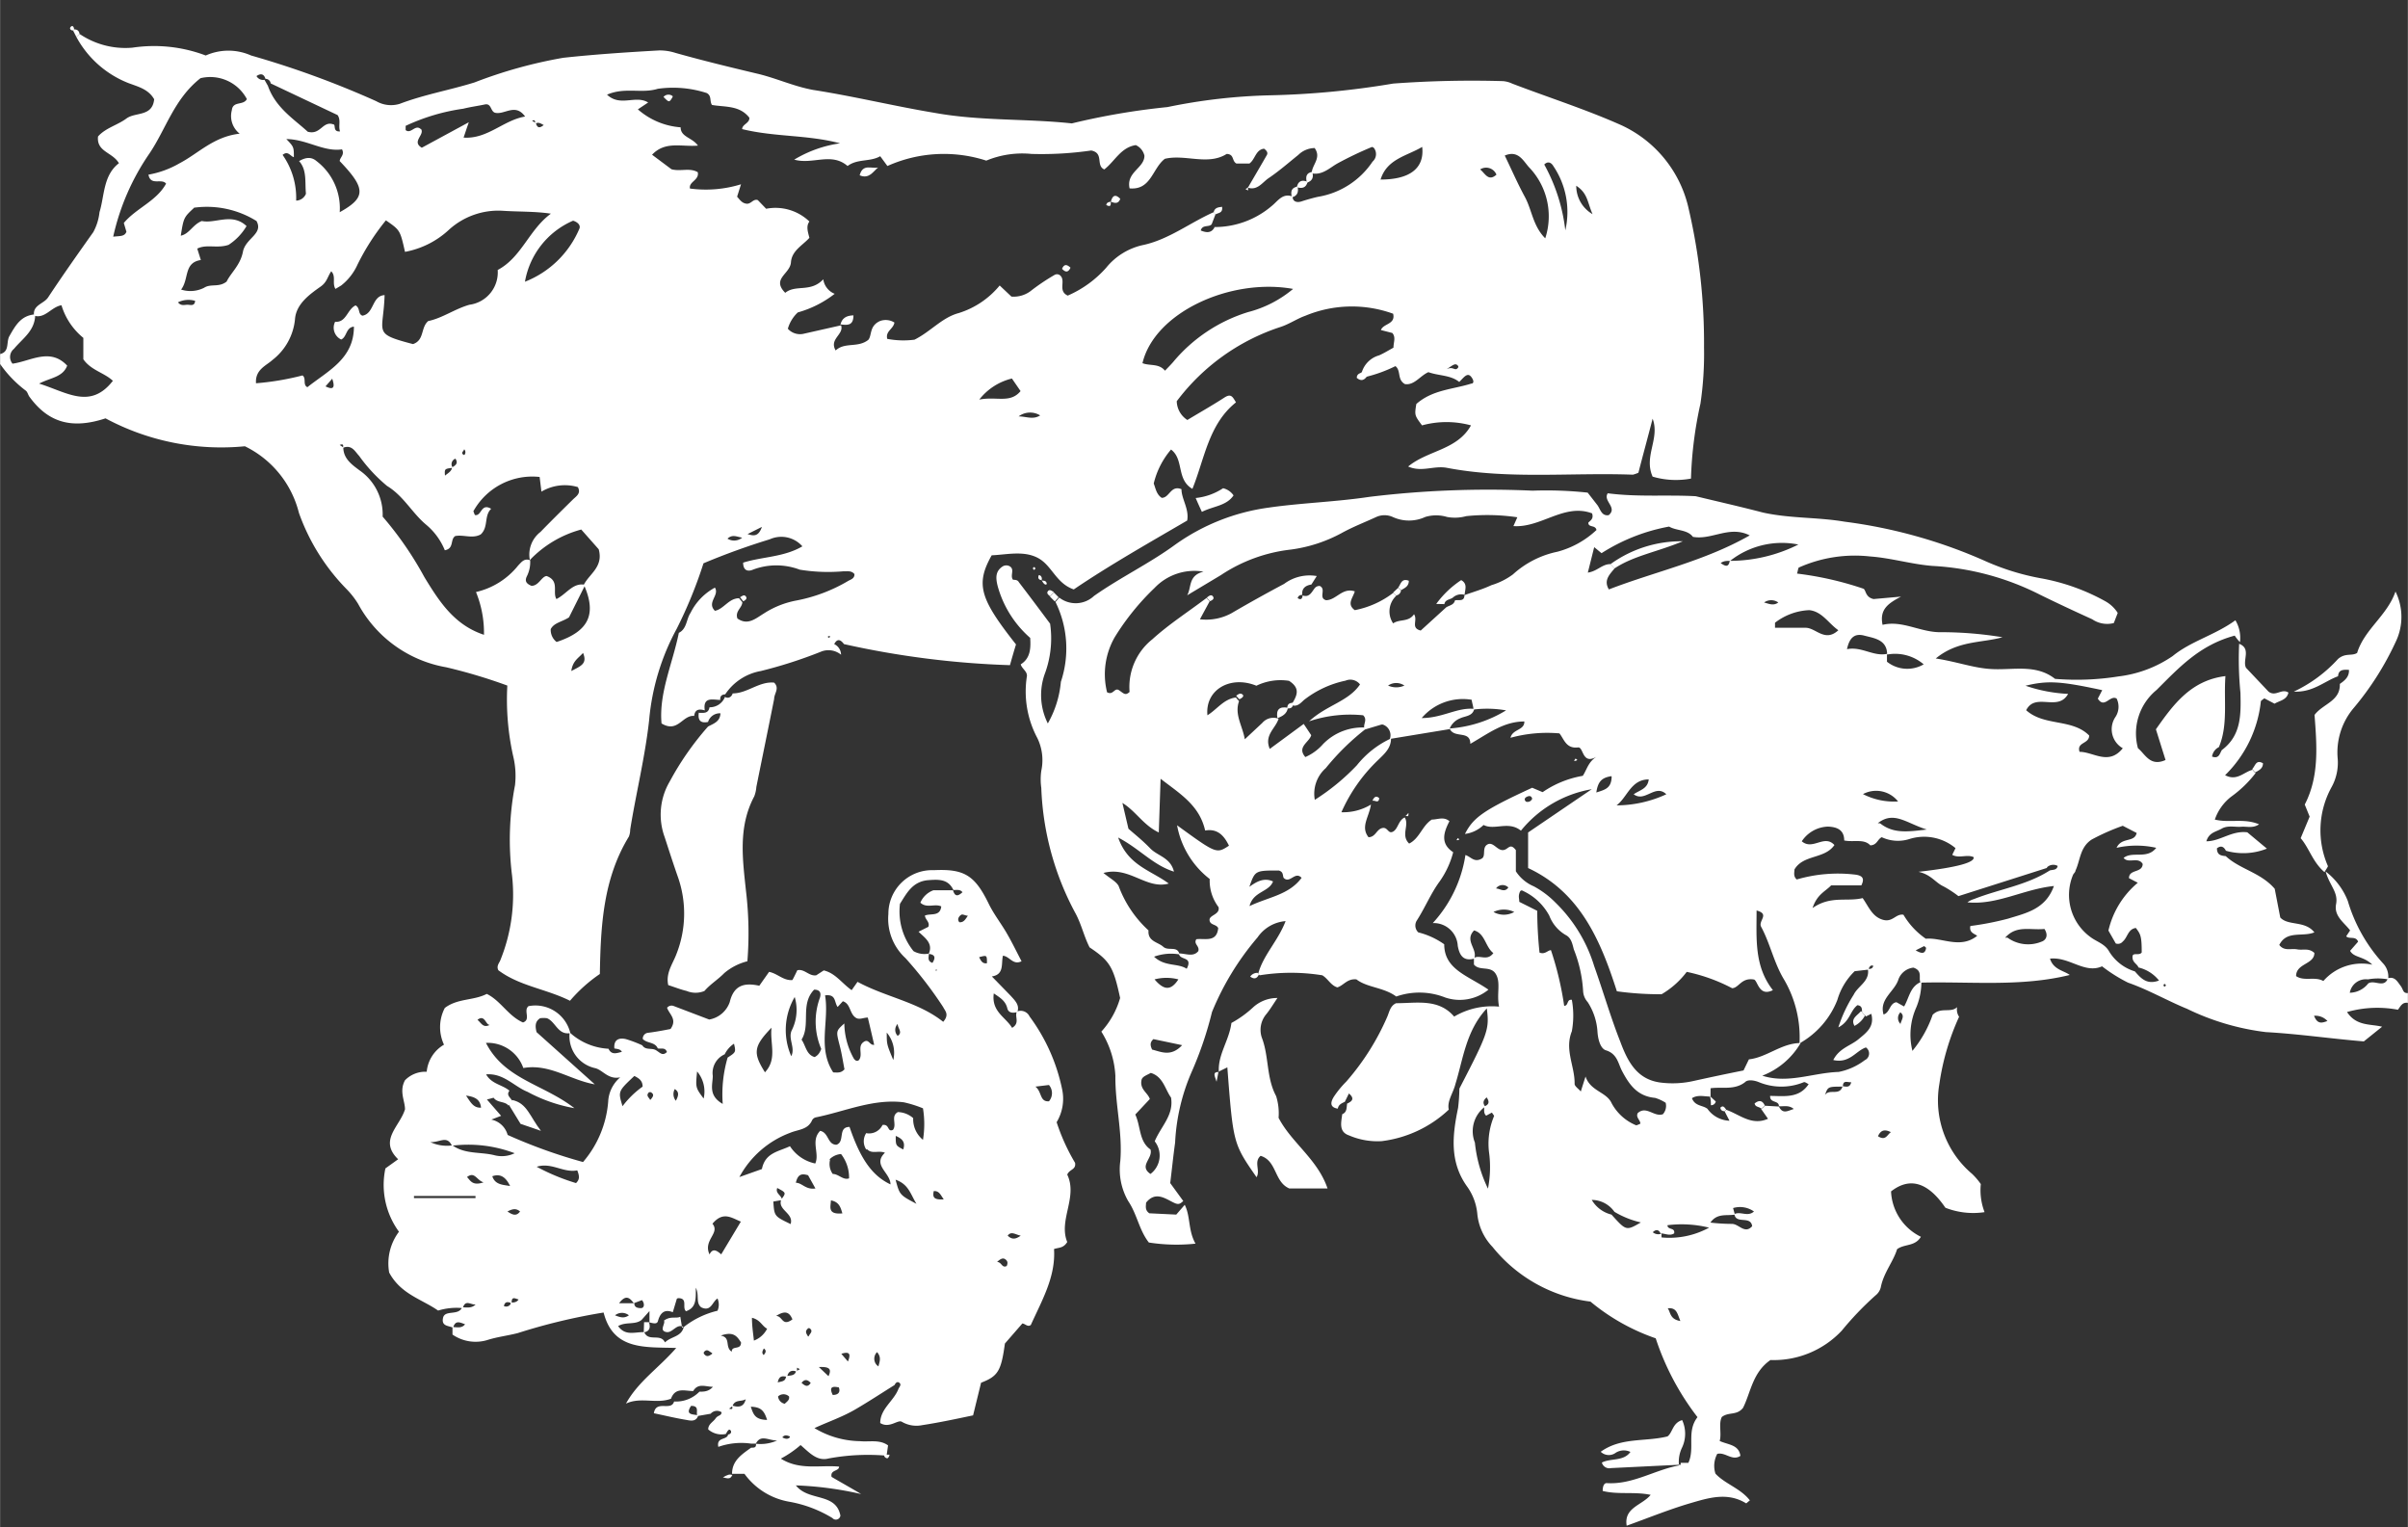 <svg xmlns="http://www.w3.org/2000/svg" width="52.05mm" height="33mm" viewBox="0 0 147.54 93.55"><rect x="0" y="0" width="147.54" height="93.55" fill="#333333" stroke="none"/><title>logo-bauckhof-tiergruppe_white</title><g id="b1b62c86-a70f-4ec2-8096-5acba04d3d83" data-name="Ebene 2"><g id="bf5f9f5f-b7ea-4092-ac51-7c737695cda0" data-name="Ebene 1"><g id="af6291af-1d3b-4b3a-bfaa-40a425041fbe" data-name="logo-bauckhof-tiergruppe_white"><rect id="b5e87d3d-223b-48c8-a7d8-9ca0888ee5e4" data-name="hg" width="147.54" height="93.54" style="fill:none"/><g id="e56bac52-0321-4f6e-af17-f640be8576d7" data-name="b9188bd7-e5a3-4113-ae49-dafdbe37f972"><path d="M41.46,38.52a14.34,14.34,0,0,0-1.69,5.6c-.25,2.26-.8,4.46-1.16,6.7a1.26,1.26,0,0,1-.08.43c-1.57,2.57-1.73,5.42-1.78,8.42a9.22,9.22,0,0,0-1.83,1.64c-1.46-.73-3.1-.9-4.39-1.87-.11-.22,0-.38.1-.56a10.68,10.68,0,0,0,.74-5.24,17.69,17.69,0,0,1,.18-5.53,5.08,5.08,0,0,0-.11-1.78A15.9,15.9,0,0,1,31.08,42a32.75,32.75,0,0,0-3.74-1.12A7.62,7.62,0,0,1,21.94,37a5.2,5.2,0,0,0-.74-.94,12.74,12.74,0,0,1-2.89-4.64A6.22,6.22,0,0,0,15,27.34a15,15,0,0,1-8.54-1.71c-2.07.68-3.51.26-4.66-1.32-.09-.12-.12-.3-.23-.38A7.18,7.18,0,0,1,0,22.3v-.61c.6-.14.36-.74.57-1.1.38-.67.72-1.27,1.58-1.33,0,1-.77,1.47-1.3,2.11a.64.64,0,0,0-.09.91l0,0c1.11-.15,2.3-1,3.35.12-.27.71-1,.73-1.72,1.1,1.72.54,3.14,1.6,4.52-.17-.53-.5-1.34-.64-1.81-1.32V20.7a4.11,4.11,0,0,1-1.34-2c-.64.11-1,.84-1.68.64-.1-.66.6-.72.86-1.12.9-1.36,1.84-2.69,2.77-4A3.3,3.3,0,0,0,6.09,13C6.4,12,6.31,10.74,7.28,10,6.89,9.32,5.9,9.31,6,8.36c.47-.53,1.19-.69,1.74-1.1s1.59-.09,1.7-1.18c-.36-.63-1-.77-1.6-1A6.2,6.2,0,0,1,4.67,2.26l.2-.18a5,5,0,0,0,3.24.84,8.94,8.94,0,0,1,4.49.48,3.41,3.41,0,0,1,2.78,0,56.74,56.74,0,0,1,7.67,2.8,1.81,1.81,0,0,0,1.44.16c1.5-.57,3.07-.84,4.58-1.31a28.63,28.63,0,0,1,5.44-1.51c1.94-.21,3.92-.34,5.87-.45a3.13,3.13,0,0,1,1,.15c1.67.47,3.36.88,5,1.27,1.16.27,2.24.78,3.44,1,2.51.39,5,1,7.48,1.41,2.78.5,5.59.34,8.37.64a43.3,43.3,0,0,1,5.86-1,34.81,34.81,0,0,1,6.24-.72,51.87,51.87,0,0,0,7.59-.72,65.86,65.86,0,0,1,6.73-.15,1.61,1.61,0,0,1,.56.15c2.22.85,4.49,1.57,6.67,2.54a7.39,7.39,0,0,1,4.16,5.18,36.3,36.3,0,0,1,.93,8.45,20.85,20.85,0,0,1-.22,3.44,24.32,24.32,0,0,0-.58,4.59,5.05,5.05,0,0,1-2.35-.12c-.56-1.25.46-2.33,0-3.55-.3,1.17-.6,2.25-.87,3.31a2,2,0,0,1-.34.12c-3.8-.14-7.64.3-11.4-.42-.8-.15-1.54.29-2.37-.08,1.21-1,3-1,3.85-2.52a5.68,5.68,0,0,0-3,0c-.46-.62-.46-.62-.35-1.31,1-.88,2.23-.89,3.37-1.25.12,0,.16-.1.09-.26-.28-.54-.51-.15-.83.16-.53-.43-1.25-.37-1.89-.6-.51.22-.86.82-1.44.73-.49-.28-.22-.82-.58-1.1a8.7,8.7,0,0,1-1.81.66l-.26-.25a1.54,1.54,0,0,1,1.07-1.07c.3-.13.6-.32.88-.47,0-.33.16-.63-.07-.9l-.7-.18c.15-.41.91-.34.75-1a7.43,7.43,0,0,0-5.37.12c-.56.2-1,.53-1.62.72a13,13,0,0,0-6.27,4.52,1.41,1.41,0,0,0,.65,1.15c.76-.46,1.54-.9,2.28-1.38.42-.27.51,0,.7.3-1.68,1.34-1.92,3.45-2.67,5.3-1-.58-.5-1.8-1.31-2.41a5,5,0,0,0-1.06,2.08c.12.32.17.67.49.88.48,0,.55-.8,1.21-.53,0,.6.48,1.21.35,1.92-2.38,1.39-4.75,2.73-6.95,4.22-1.1-.38-1.33-1.47-2.2-1.93s-1.91-.2-2.83-.16c-1,1.78-.72,2.66,1.49,5.46-.13.42-.25.84-.37,1.27a54.43,54.43,0,0,1-10.17-1.29c-.21-.28-.41-.36-.6,0a.73.73,0,0,1,.42.65,1.22,1.22,0,0,0-1.27-.17,28.16,28.16,0,0,1-3.65,1.17,3.31,3.31,0,0,0-2.18,1.43c-.2,0-.33.11-.3.34l0,0c-.43,0-1.08-.23-.95.64l0,0c-.32-.09-.6-.09-.65.34l0,0c-.72-.07-1,1.07-2,.46-.17-1.86.68-3.67,1.06-5.55.5-.25.45-.83.72-1.23A3.54,3.54,0,0,1,43.8,36c.3.47-.52.9,0,1.42.54-.1.85-.77,1.48-.77l.2.24c0,.34-.46.55-.3,1,.63.45,1.12,0,1.61-.3a5.54,5.54,0,0,1,2-.8A9.85,9.85,0,0,0,52,35.57c.19-.09.36-.16.35-.4-.19-.23-.45-.16-.68-.17A10.82,10.82,0,0,1,49,34.9a4.05,4.05,0,0,0-2.87,0c-.27.12-.6.09-.6-.43,1.17-.37,2.49-.33,3.63-1a1.72,1.72,0,0,0-2-.43,42.81,42.81,0,0,0-4.06,1.47A27.5,27.5,0,0,1,41.46,38.52ZM16.2,4.89l.21.37c.47,1.35,1.63,2.06,2.44,2.81.8.22.91-.69,1.57-.45.17,0-.06.47.41.43-.12-.34.07-.68-.15-1l-4.1-1.94a.32.32,0,0,0-.32-.28c-.1-.32-.3-.34-.55-.17A.46.46,0,0,0,16.2,4.89ZM32.79,7.58c0-.11,0-.29-.19-.18l.23.14c.09.34.26.3.48.12C33.14,7.58,33,7.45,32.79,7.58ZM27.74,28.66c-.51.06-.51.06-.48.48.17-.15.4-.25.44-.51.21-.12.39-.25.2-.53a.36.36,0,0,0-.22.45l.06.1Zm8.12,7.16-1,2c-.42.28-.91.32-1.12.72a.93.93,0,0,0,.36.79c2-.66,2.46-1.72,1.67-3.51.34-.67,1.21-1.09.91-2.17l-1.07-1.21a6.8,6.8,0,0,0-3.15,1.87,1.75,1.75,0,0,1,.65-1.72c.66-.68,1.33-1.34,2-2,.21-.2.5-.37.29-.75a2.81,2.81,0,0,0-2.23.28l-.11-.9A4.13,4.13,0,0,0,29,31.32s.06.16.09.23c.42.1.36-.76,1-.38-.45.43-.15,1.12-.64,1.57-.5.28-1.06,0-1.56.1-.33.21-.05.76-.64.87a4,4,0,0,0-1.15-1.57c-.86-.72-1.37-1.75-2.39-2.37A9.74,9.74,0,0,1,22,27.93c-.25-.26-.45-.72-1-.49.06-.2,0-.26-.19-.18l.22.15c0,.7.55,1.07,1,1.41a3.28,3.28,0,0,1,1.41,2.83,21,21,0,0,1,2.56,3.71c.91,1.49,1.83,2.93,3.65,3.53a6.64,6.64,0,0,0-.49-2.62,4.63,4.63,0,0,0,2.58-1.62c.22-.23.38-.46.74-.33a1.94,1.94,0,0,1-.21,1c-.14.3,0,.45.29.57.45,0,.62-.58.93-.6.81.3.34,1,.6,1.41.62-.31,1-1,1.71-.88ZM74.4,13.91a5.38,5.38,0,0,0,3.53-1.3c.37-.3.66-.8,1.27-.57,0,.34.3.38.54.3s.65-.2,1-.28A5,5,0,0,0,84.1,9.9a.61.61,0,0,0,.07-.85L84.07,9a22.13,22.13,0,0,0-2.1,1c-.49.27-.94.75-1.6.62,0-.52.62-.93.18-1.55a1.46,1.46,0,0,0-1,.42c-.61.49-1.19,1-1.83,1.43-.38.26-.67.76-1.26.58h0c.39-.68.79-1.35,1.16-2,.08-.14,0-.27-.17-.39-.52.06-.54.66-.9.91h-.79c-.3-.16-.12-.57-.6-.59-1.15.73-2.55,0-3.79.3-.77.59-.84,1.93-2.16,1.81-.22-1,.91-1.24.91-2a.94.94,0,0,0-.53-.65c-.92.14-1.29,1-1.93,1.49-.54-.24,0-1-.8-1.16a21.17,21.17,0,0,1-3.66.21,5.77,5.77,0,0,0-2.77.41,8.46,8.46,0,0,0-6.06.33l-.44-.6c-.62.36-1.39.14-2,.6-1-.86-2.12-.07-3.27-.39a7.46,7.46,0,0,1,2.81-1c-2-.53-4-.38-6-.87,0-.3.47-.36.44-.7-.6-.77-1.5-.64-2.29-.78-.16-.25,0-.55-.32-.73a6.69,6.69,0,0,0-3-.26c-1,.31-2-.12-3.11.36.82.77,1.75,0,2.52.48l-.63.42a4.47,4.47,0,0,0,2.62,1.1c0,.6.71.62,1.06,1.12-1,.09-2-.3-2.81.56l1.19.89c.55.15,1.12-.11,1.61.18.1.5-.56.57-.48,1a7.31,7.31,0,0,0,3.13-.26l-.24.76c.17.19.3.4.58.43s.41-.32.69-.22l.51.53a3,3,0,0,1,2.65.78c-.21.29-.1.61,0,1-.41.46-1.08.78-1.13,1.5s-1.21,1-.35,1.87c.64-.53,1.56,0,2.33-.83A1.13,1.13,0,0,0,51.14,18a6.52,6.52,0,0,1-2.26,1.14,2.18,2.18,0,0,0-.61,1,1,1,0,0,0,1,.3l2.26-.51,0,0c.2.56-.75.83-.33,1.54.56-.53,1.36-.14,2-.65.23-.27.05-.85.71-1.15a1,1,0,0,1,.89.09c-.06.4-.56.52-.44,1a5.24,5.24,0,0,0,1.67.05c1-.5,1.69-1.36,2.71-1.63a5.28,5.28,0,0,0,2.51-1.69l.72.68a1.74,1.74,0,0,0,1.15-.32,13,13,0,0,1,1.48-1,.3.3,0,0,1,.4.07c.28.34-.18.91.42,1.19a6.72,6.72,0,0,0,2.35-1.7A4,4,0,0,1,70.09,15c1.55-.35,2.83-1.36,4.27-2a.76.76,0,0,1,.11.14l-.23.6c-.18.2-.56,0-.67.38.32.13.63.19.84-.18ZM23.56,18.08c-.07,2.35-.78,2.34,1.74,3,.71-.24.46-1,.93-1.41.87-.18,1.64-.75,2.53-1a2,2,0,0,0,1.73-2.13c1.47-.78,1.92-2.47,3.26-3.45-1-.15-2-.11-3-.18a4.5,4.5,0,0,0-3.23,1.15,5.39,5.39,0,0,1-2.71,1.37c-.3-1.33-.3-1.33-1.17-1.93a14.22,14.22,0,0,0-1.74,2.71,3.41,3.41,0,0,1-1,1.28l-.35.21c-.22-.34.05-.77-.26-1.08-.23.33-.25.65-.64.93-.68.48-1.51,1.07-1.58,2a3.59,3.59,0,0,1-1.39,2.51c-.37.34-1.06.58-1,1.42A16.53,16.53,0,0,0,18.53,23c.25.18,0,.58.3.72,1.25-1,2.85-1.73,2.85-3.71-.5.05-.42.63-.78.79a.8.8,0,0,1-.37-1.09c.68.07.74-.76,1.25-1,.3.16.13.52.42.63C22.93,19.22,22.77,18.12,23.56,18.08ZM6.93,14.5c.42-.05.69,0,.81-.3l-.16-.54c.76-.91,2-1.33,2.59-2.41-.27-.35-.95.16-1.08-.55A5.81,5.81,0,0,0,11,10c1.15-.6,2.08-1.63,3.68-1.81a1.37,1.37,0,0,1-.48-1.44c.06-.58.71-.27.92-.68a2.54,2.54,0,0,0-2.84-1.28c-1.61,1.26-2.11,3.1-3.12,4.6A14.48,14.48,0,0,0,6.93,14.5Zm72.3,3.2c-3.85-.69-8.5,1.45-9.23,4.55.46.18,1,0,1.38.46.22-.23.36-.37.49-.52a9.7,9.7,0,0,1,4.6-3.07A7,7,0,0,0,79.23,17.7Zm-67.31-5c-.67.62-.67.62-.85,1.74.53-.11.73-.68,1.29-.9.83.18,1.85-.53,2.74.31A3.46,3.46,0,0,1,14,15c-.71.24-1.33-.06-1.92.23l.22.7c-1.06.16-.71,1.16-1.21,1.81a1.86,1.86,0,0,0,1.41-.11c.41-.27.9,0,1.38-.38.26-.54.84-1,1-1.83s1.27-1.09.83-1.88A5.76,5.76,0,0,0,11.92,12.72Zm13.87-4.8c.25.36-.6.77.05,1.15l2.88-1.56c-.15.43-.22.65-.32.94,1.47.1,2.44-1.07,3.77-1.29-.6-.84-1.25-.1-1.83-.23-.3-.07-.22-.6-.64-.51s-.88.15-1.32.26a12.39,12.39,0,0,0-3.53,1.05s0,.17,0,.26C25.18,8.24,25.44,7.58,25.79,7.92Zm-8.27.6C18,9,18,9,18,9.63c-.22-.06-.36-.42-.69-.14a4.57,4.57,0,0,1,.83,2.8.66.66,0,0,0,.6-.42c-.07-.73.07-1.46-.42-2,.46-.27.79-.24,1.07,0A3.63,3.63,0,0,1,20.81,13c1.62-.9,1.61-1.45,0-3.13,0-.22.32-.38.14-.72C19.82,9.32,18.78,8.52,17.52,8.52ZM94.68,14.6a4.33,4.33,0,0,0-1-4.36c-.35-.39-.66-1.06-1.48-.71.42.87.79,1.72,1.23,2.53S93.92,13.84,94.68,14.6ZM32.16,17.26A6,6,0,0,0,35.5,14c.07-.18-.07-.38-.39-.48A5,5,0,0,0,32.16,17.26ZM87.14,9c-.94.56-2.16.73-2.55,2C86.38,11,87.29,10.31,87.14,9ZM60,24.48c1.06-.21,1.89.25,2.53-.52L62,23.19A3.61,3.61,0,0,0,60,24.48ZM95.91,14.11a5,5,0,0,0-.73-3.93c-.15-.26-.37-.3-.56-.1A10.89,10.89,0,0,1,95.91,14.11Zm.67-2.73a2,2,0,0,0,1,1.74c-.32-.72-.29-1.28-1-1.74Zm-5.89-1c.3.23.5.77,1,.32a.68.68,0,0,0-1-.32ZM62.41,25.51c.46,0,.88.22,1.32-.06a1.17,1.17,0,0,0-1.32.06ZM35,41.11c.58-.31,1-.44.72-1.11C35.43,40.33,35.09,40.48,35,41.11ZM10.9,18.52c.18.24.4.15.58.15s.44.11.47-.24A1.46,1.46,0,0,0,10.9,18.52ZM46.68,32.28l-.88.44C46.13,32.82,46.46,32.92,46.68,32.28ZM20.35,23.2l-.41.47C20.37,23.88,20.56,23.81,20.35,23.2ZM44.57,33a.78.78,0,0,0,.9-.06C45.13,32.88,44.87,32.72,44.57,33Zm-16.13-5.5c0,.13-.28.26,0,.38a.25.25,0,0,0,0-.35Zm60.22-4.89c.4-.19.49.17.68-.09a.09.09,0,0,0,0-.1c-.16-.21-.3-.06-.69.19ZM50.87,39a.11.11,0,0,0-.15,0l0,0C50.74,39.09,50.8,39.09,50.87,39Z" style="fill:#fff"/><path d="M146.32,59.93c.42-.12.58.21.77.46s.13.46.45.45v.6c-.34-.06-.45.21-.61.42a6.79,6.79,0,0,0-3.12.14c.58.88,1.44.72,2.15.9l-1.12.9c-2.05-.17-4-.46-6-.57A15.22,15.22,0,0,1,134,61.8c-1.2-.49-2.35-1.16-3.61-1.6a9.5,9.5,0,0,1-1.59-1c-1.07.48-2-.6-3.19-.47.21.68.85.73,1.21,1-3,.74-6.07.39-9.14.47-.15-.28.16-.72-.44-.92a1.11,1.11,0,0,0-.91.7c-.23.77-1.2,1.21-.92,2.17.4-.11.36-.69.79-.75l.47.26c.32-.55.37-1.25,1.06-1.51a4.13,4.13,0,0,1-.31,1.56,4.09,4.09,0,0,0-.24,2.67,7.18,7.18,0,0,0,1.24-2.21c.5-.5,1.11-.09,1.5-.47a.78.78,0,0,0,.12.59,15,15,0,0,0-1.21,4.12,5.89,5.89,0,0,0,2,5.5,4.08,4.08,0,0,1,.54.63,3.75,3.75,0,0,0,.23,1.72,4.66,4.66,0,0,1-2.4-.27c-1.08-1.58-2.19-1.89-3.33-1a3.25,3.25,0,0,0,1.83,2.78c-.37.61-1,.42-1.46.76-.23.76-.83,1.45-1,2.34a.9.9,0,0,1-.32.49,19.21,19.21,0,0,0-2.07,2.16,5.72,5.72,0,0,1-4.37,1.8c-1.1.76-1.21,2-1.68,2.93-.39.49-.88.23-1.3.56-.21.42,0,1-.13,1.47.53.24,1.17.22,1.27.91-.5.34-.93-.25-1.42-.12a1.55,1.55,0,0,0-.11,1.21c.58.63,1.54.9,2.11,1.64-.16.12-.22.19-.23.18-1.15-.71-2.32-.33-3.45,0-1.29.38-2.56.9-3.87,1.37-.18-1.12.94-1.24,1.47-1.89-1-.21-2,0-2.94-.24,0-.37.13-.48.24-.48,1.63.11,3-.85,4.54-1.1,0,0,0-.09,0-.14l0,0h.47c.42-.9-.13-1.92.56-2.8a16.14,16.14,0,0,1-2.56-4.83,12.74,12.74,0,0,1-4-2.25,9.15,9.15,0,0,1-6-3.35,3.39,3.39,0,0,1-.93-2,3.41,3.41,0,0,0-.6-1.66c-1.12-1.53-.93-3.18-.58-4.86a11.5,11.5,0,0,0,.08-1.18c1.77-3.42,1.84-3.63,1.68-4.91-1.27,1.36-1.44,3.06-1.92,4.62-.14.57-.53,1.06-.41,1.58a7.29,7.29,0,0,1-4.11,1.93,4.39,4.39,0,0,1-2-.35c-.65-.22-.48-.8-.42-1.3.3-.12.26-.4.3-.65.29-.13.49-.3.11-.62l-.25.51c-.19.09-.39.17-.43.42-.57-.09-.4-.48-.23-.75a6,6,0,0,1,.75-.91A15.22,15.22,0,0,0,85,62.29c.13-.3.18-.67.54-.83,1.27,0,2.6-.3,3.56.82a4.54,4.54,0,0,1,2.75-.61c-.16-.79.12-1.47-.2-2s-1-.16-1.34-.58c0-.12,0-.26,0-.4.35-.22.81.22,1.19-.3C91,58,91,57.19,90.32,57c-.62.64.25,1.15,0,1.73-.68.18-.9-.24-1-.78a1.48,1.48,0,0,0-1.53-1.4,7.92,7.92,0,0,0,2-4.17c.35.12.54.48,1,.22.27-.16,0-.66.34-.86s.59.34.94.34.43-.49.81,0v1.3a2.46,2.46,0,0,0,1.1.92,5.54,5.54,0,0,1,1.33,1,9.13,9.13,0,0,1,2.37,3.89c.55,1.54,1,3.11,1.6,4.63.44,1.18,1,2.31,2.46,2.5a5.87,5.87,0,0,0,2.09-.11c1-.22,1.94-.42,3-.63l.33-.68c1.1-.12,2-1,3.17-1a4.66,4.66,0,0,1-2.35,2c1.58.51,3.11-.18,4.68-.23a3.88,3.88,0,0,0,1.6-.72.45.45,0,0,0,.07-.78c-.61.2-1,1-2,.77.37-.73,1.06-.87,1.54-1.27s1-.76.79-1.56l-.33.16-.24-.26c0-.22,0-.39-.28-.43-.45.34-.46,1-1.17,1.36a8.6,8.6,0,0,1,.94-2c.27-.55,1-.82.87-1.58.13,0,.24,0,.3-.11s0-.1-.07-.1-.18.12-.18.25l-.86.1a4,4,0,0,0-1.06,1.76,5.23,5.23,0,0,1-2.32,2.66,7,7,0,0,0-1-4c-.58-1-.81-2.14-1.35-3.14-.2-.37.56-.78-.28-1,0,1.73-.15,3.42,1,4.88-.85.42-.92-.55-1.15-.65-.79-.14-.93.52-1.35.53a10.62,10.62,0,0,0-2.78-1,5.25,5.25,0,0,1-1.54,1.37,19.25,19.25,0,0,1-2.74-.18c-1-3.12-2.25-6.06-5.44-7.55V51l3.9-2.65a7.12,7.12,0,0,0-4.34,2.54c-.76-.62-1.62,0-2.29-.35a2,2,0,0,1-1.14.55c.51-1,1.12-1.45,4.12-2.83l.64.27a6.17,6.17,0,0,1,2.46-1c.26-.39.33-.87.89-1.2-.95.59-.82-.58-1.18-.54-.74.09-.86-.52-1.14-.86a8.5,8.5,0,0,0-3,.27c.13-.55.86-.44.85-1-1.26,0-2.18.72-3.31,1.37,0-.86-1-.3-1.27-.94a7.73,7.73,0,0,0,3.46-1.11,6.71,6.71,0,0,0-2-.05c0-.18-.07-.35-.11-.6a3.31,3.31,0,0,0-3.06,1.12c1.28,0,2.19-.67,3.22-.56-.1.46-.57.43-.87.58a1.14,1.14,0,0,0-.65.66l-3.65.6a.69.69,0,0,0-.43-.88l-.09,0-1,.3c-.2-.26.2-.57-.12-.87a7.93,7.93,0,0,0-3.31.37c1.08-1,2.41-1.21,3.12-2.26a.75.75,0,0,0-.89-.23,6.17,6.17,0,0,0-2.54,1.18c-.22.2-.42.45-.78.31.32-.53.61-1-.14-1.48a3.39,3.39,0,0,0-2,.3c-1.59-.65-3.15.24-3,1.81.6-.37,1-1,1.75-1.09a1.3,1.3,0,0,0,.19.22c-.3.82.21,1.51.35,2.34l1.07-1a.9.9,0,0,1,1-.26c-.18.6-.9,1-.54,1.85l2.08-1.53.46.69c-.12.44-.9.72-.36,1.34a3.08,3.08,0,0,0,1.09-.8,3.37,3.37,0,0,1,2.71-1,15,15,0,0,0-2.55,2.48A2.09,2.09,0,0,0,80.56,49a13.49,13.49,0,0,0,2.58-2.12,5.78,5.78,0,0,1,2.09-1.64c0,.6-.4.94-.8,1.33a10,10,0,0,0-2.24,3.19A3.27,3.27,0,0,0,84,49.29c-.12.78-.65,1.36-.15,2,.43,0,.49-.48.84-.56s.35.38.66.22.33-.7.72-.87l0,0c.3.48-.26,1.08.27,1.6.64-.31.8-1.1,1.39-1.47.36,0,.73-.2,1.08.1-.37.71-.56,1.38.23,1.9A5.49,5.49,0,0,1,88.21,54c-.54.73-.91,1.64-1.41,2.41a.58.58,0,0,0,.1.71,4.71,4.71,0,0,1,1.59.73c0,1.56,1.49,1.93,2.71,2.78a2.78,2.78,0,0,1-2.65.48,4.3,4.3,0,0,0-3-.06c-.77-.57-1.78-.54-2.44-1.05-.57-.06-.79.38-1.17.49-.4-.12-.57-.53-.92-.74a12.06,12.06,0,0,0-3.84,0l-.09-.09c.3-1.14,1.21-2,1.68-3.23a2.31,2.31,0,0,0-1.72,1A16.8,16.8,0,0,0,74.26,62,22.12,22.12,0,0,1,73,65.7,12.3,12.3,0,0,0,72,70c-.11.79-.19,1.58-.3,2.48l.8,1.1c-.17.14-.26.26-.58.1-.51-.24-1.12-.73-1.7,0,0,.19-.09.45.2.65l1.65.08.52-.6c.36.72.2,1.57.66,2.38a11,11,0,0,1-2.86-.07c-.6-.77-.72-1.73-1.26-2.53a3.88,3.88,0,0,1-.49-2.45c.15-1.76-.32-3.48-.3-5.23a5.66,5.66,0,0,0-.86-2.71,5.16,5.16,0,0,0,1.15-2.06c-.41-1.91-.63-2.27-1.87-3.1-.34-.66-.49-1.38-.85-2.06a17.48,17.48,0,0,1-2.11-7.71,3.7,3.7,0,0,1,0-1.05,3.1,3.1,0,0,0-.24-2,6.05,6.05,0,0,1-.65-3.74c.08-.33-.3-.5-.37-.78.6-.37.62-1,.58-1.62a6.5,6.5,0,0,1-2-3.2c-.11-.46-.15-.89.33-1.19a.43.43,0,0,1,.41,0c.34.2,0,.57.21.83.1,0,.28,0,.35.14.66.86,1.31,1.73,1.92,2.55A6.24,6.24,0,0,1,64,41.32a3.87,3.87,0,0,0,.2,3A6.27,6.27,0,0,0,65,41.77a6.44,6.44,0,0,0-.33-4.89l.23-.27a1.64,1.64,0,0,0,2.13-.1c1.62-1.14,3.42-2,5-3.16a12.82,12.82,0,0,1,5.69-2.25c2-.29,4.12-.35,6.18-.66a60.39,60.39,0,0,1,10-.38,23.82,23.82,0,0,1,3.38.12l.6.77c.18.25.25.68.69.61.56-.47-.37-.87-.06-1.34,1.83.24,3.61.08,5.39.18,1.37.33,2.74.64,4.12,1,1.67.37,3.37.28,5,.56a30.88,30.88,0,0,1,8.73,2.46,14.92,14.92,0,0,0,3.26,1,12.76,12.76,0,0,1,4,1.42,2.12,2.12,0,0,1,.75.71l-.24.62a1.62,1.62,0,0,1-1.32-.23c-1.08-.49-2.17-1-3.21-1.51a16.44,16.44,0,0,0-6.58-1.76c-1.28-.1-2.55-.49-3.83-.58a8.41,8.41,0,0,0-4.34.67c-.06,0-.07.18-.13.38a20.16,20.16,0,0,1,4.08.93c.15.11.11.52.61.63l1.68-.15c-.77.41-1.33.77-1.13,1.73,1.24-.3,2.35.49,3.63.45a23.15,23.15,0,0,1,3.72.31c-1.29.36-2.74.19-4.09,1.3,1.35.21,2.35.6,3.45.65,1.3.07,2.69-.32,3.86.6a16.3,16.3,0,0,0,3.89-.15,7.42,7.42,0,0,0,3.32-1.25c1.11-.91,2.61-1.29,3.84-2.19a2.09,2.09,0,0,1,.28,1.34,2.44,2.44,0,0,1-.32-.4c-2.17.58-3.45,2-4.79,3.33a3.44,3.44,0,0,0-1.14,3.57c.44.35.74,1.15,1.69.72l-.59-1.88c1.06-1.51,2.14-3,4.26-3.26-.11,1.51.17,3-.4,4.35a.77.77,0,0,0-.42.58c.43.16.47-.19.6-.4,1.21-.9,1.17-2.21,1.14-3.51a21,21,0,0,1-.08-3c.76.3.19,1,.42,1.47L139,42.37c.44.34.8-.22,1.22.06-.1.46-.54.49-.85.68l-.63-.33c-.08.08-.2.13-.21.19a7.42,7.42,0,0,1-2.19,4.52c.73.39,1.16-.21,1.69-.33a.7.7,0,0,0,.18.2,7.11,7.11,0,0,1-1.5,1.45,3,3,0,0,0-1,1.4c.88.22,1.79-.1,2.71.29-.38.26-.75.12-1.1.15s-.81-.1-1.18.11-.78.23-.95.78c.86,0,1.55-.67,2.51-.55l1.2,1a3.9,3.9,0,0,1-2.51.13c-.13-.25-.3-.34-.55-.15,0,.42.26.45.54.48.87.81,2.14,1,3,2l.34,1.76c.49.53,1.51.17,2.09.91-.74.3-1.69-.14-2.15.77.3.4.72.2,1.09.27s.71-.1,1.06.22c0,.71-1.12.63-1.12,1.42.5.34,1.14,0,1.67.3a3.12,3.12,0,0,1,3-1c-.54-.53-1.13-.42-1.36-.85l.49-.56c-.14-.37-.55-.13-.73-.33L144,57c-.37-.49-1-.87-.86-1.61s-.39-1.12-.64-2a4.2,4.2,0,0,1,1.36,1.81A9.77,9.77,0,0,0,146,59a1.19,1.19,0,0,1,.33,1,3.45,3.45,0,0,0-1.24,0,1,1,0,0,0-1.11.82,1.48,1.48,0,0,0,1.13-.57C145.49,60,146.08,60.57,146.32,59.93ZM89.15,36.78c.22-.06.57.11.58-.32.55-.2,1.12-.36,1.65-.61a4.3,4.3,0,0,0,1.32-.66,5.79,5.79,0,0,1,2.73-1.39,5.59,5.59,0,0,0,2.39-1.33c-.07-.33-.5-.13-.5-.45.13-.14.34-.23.23-.57-1.7-.64-3.13.9-4.82.78l.24-.54a12.62,12.62,0,0,0-3.13-.07,2.62,2.62,0,0,1-1.18.05,2.32,2.32,0,0,0-1.33,0,2.38,2.38,0,0,1-2,0,1.23,1.23,0,0,0-1,0c-.71.33-1.45.61-2.15,1a9,9,0,0,1-3.1,1,9.68,9.68,0,0,0-4.27,1.56l-2.07,1.24c.28-.5.05-1.21,1-1.45a3.37,3.37,0,0,0-3,1,15.22,15.22,0,0,0-2.43,3,4.56,4.56,0,0,0-.48,3.39c.39.21.45-.32.74-.12s.38.34.64.1a3.73,3.73,0,0,1,1.4-3.23c1-.91,2.21-1.69,3.32-2.53a1.8,1.8,0,0,0,.19.2l-.6,1.11a3.25,3.25,0,0,0,1.93-.37c1.06-.62,2.14-1.22,3.23-1.8a2.61,2.61,0,0,1,2-.48l-.33.52c-.37.06-.6.24-.56.64a.25.25,0,0,0-.28.19c.22.16.29,0,.3-.16.42.14.55-.2.74-.44a.36.36,0,0,1,.32-.14c.41.21-.11.73.38.87.62,0,1-.8,1.76-.54-.12.41-.51.78,0,1.15a5.61,5.61,0,0,0,2.37-1.07,1.54,1.54,0,0,0,.17.19,1.31,1.31,0,0,0-.19,1.69c.4-.28.94-.06,1.28-.56.25.37-.23.84.41,1l1.57-1.43C88.83,37.08,89.08,37.06,89.15,36.78Zm23.77,29.79c-.92,0-.92,0-1.1.52.26-.42.9.08,1.08-.54.18,0,.44.13.53-.25C113.2,66.32,112.92,66.14,112.92,66.57Zm-14,7.67a1.71,1.71,0,0,0-1.39-.73,1.93,1.93,0,0,0,1.21.9c.9,1,.9,1,1.8.48A5.56,5.56,0,0,1,98.92,74.24Zm7.38.17c-.5.09-1.08-.11-1.5.49a11.69,11.69,0,0,0,1.32.08c.43,0,.79.65,1.24.14-.09-.67-1-.1-1.09-.74.37-.19.82.19,1.2-.16a1.48,1.48,0,0,0-1.28-.21Zm-4.53,1.2c-.11-.26-.27-.34-.5-.12a.51.51,0,0,0,.54.08,1,1,0,0,0,0,.24,5.08,5.08,0,0,0,2.91-.6,7,7,0,0,0-2.55-.15c0,.31.48.12.41.5-.27.18-.57,0-.84,0Zm13.85-35.53,0,.46a2,2,0,0,0,2.25.16,2.7,2.7,0,0,0-2.24-.6c0-.92-.8-1-1.4-1.16s-.91.13-1.06.83c.92-.18,1.63.48,2.49.28ZM106,34.36a9.37,9.37,0,0,0,4.19-1,5.13,5.13,0,0,0-4.18,1c-.2,0-.41,0-.58.14.25.16.49.32.56-.17ZM91,67.79A1.88,1.88,0,0,0,90.37,70a8.37,8.37,0,0,0,.8,2.82,6.85,6.85,0,0,0,.08-2.12,4.37,4.37,0,0,1,.3-2.34s-.09-.13-.14-.2l-.35.19c-.18-.16-.1-.37-.13-.56.26-.1.38-.24.16-.56C90.9,67.39,90.82,67.56,91,67.79Zm18,0c.23.49.55.26.91.15-.31-.26-.62-.14-.91-.17,0-.38-.56-.17-.54-.63.85,0,1.77.17,2.36-.72-.12-.06-.23-.15-.3-.12a3.61,3.61,0,0,1-2.74,0c-.26-.11-.69-.19-.86,0-.65.5-1.41.27-2.11.37,0,.21,0,.36,0,.51-.38,0-.79-.13-1.14.1.19.5.66.42.95.65a1.73,1.73,0,0,0,1.35.73l-.3-.58.1-.09c.82.28,1.55,1,2.56.55l-.42-.6a.85.85,0,0,0,.22-.2ZM98.68,34.56l.25.26c-.3.37-.69.73-.35,1.29,2.85-1.1,5.86-1.73,8.63-3.31-1.25-.63-2.31.3-3.48.09-.35-.46-1-.36-1.46-.63a11.5,11.5,0,0,0-4.14,1.63l-.45-.37-.39,1.56C97.87,35,98.17,34.55,98.68,34.56Zm32.13,24.95c.37.42.73.84,1.48.56a2.29,2.29,0,0,0-1.26-.8c-.07-.23-.41-.3-.36-.71.06-.21.42,0,.56-.21,0-1-.07-1.12-.36-1.5-.49.07-.5.58-.8.83a.38.38,0,0,1-.43.12l-.45-.79a5.39,5.39,0,0,1,1.8-2.93l-.54-.28c0-.57.82-.3.84-.87-.28-.47-.87,0-1.17-.37.54-.44,1.44.11,2-.62a5.54,5.54,0,0,0-2.43,0c.31-.68,1.1-.3,1.23-.91l-.85-.44a13.52,13.52,0,0,0-1.9.84c-.73.47-.7,1.27-1,1.91,0,.09-.11.17-.15.26a3.19,3.19,0,0,0,1.06,3.8c.39.3.9.42,1.16.9A2.8,2.8,0,0,0,130.81,59.51Zm-58.58-1.1c.42,0,.88.24,1.19-.14.1-.32-.31-.43-.12-.73.51-.07,1.25.22,1.34-.68-.11-.25-.5-.17-.53-.49s.66-.33.55-.8a2.67,2.67,0,0,1-.54-1.72,5.37,5.37,0,0,1-2-3.29c2.41,1.75,2.41,1.75,3.18,1.25-.3-.62-.7-1.06-1.46-.93-.35-1.55-1.54-2.25-2.73-3.17L71,51c-.95-.45-1.4-1.3-2.23-1.81l.37,1.58c.36.32.87.72,1.33,1.2s1.24.55,1.46,1.43C70.65,53,69.83,52,68.51,51.31c.6,1.72,2,2,3.1,2.82-1.38.38-2.41-1.08-4-.65.42.35.78.52.93.8A6.93,6.93,0,0,0,70.37,57c-.06.68.58.71.9,1s.87-.09,1,.47a3.05,3.05,0,0,0-1.56.14c.67.63,1.45.38,2,.74a1.09,1.09,0,0,0,.1-.25C72.91,58.62,72.27,58.81,72.23,58.41Zm53.2-5.24L120,54.9a6.91,6.91,0,0,0-.92-.6c-.49-.22-.75-.72-1.53-.89,2.39-.27,3.47-.58,3.38-.9-.42-.19-.89.1-1.31-.14l.2-.41A3,3,0,0,0,117,51.4a2.33,2.33,0,0,1-1.7-.11c-.27.13-.28.48-.7.5-.39-.42-1-.18-1.6-.3,0-.71-.53-.83-1-.85a2,2,0,0,0-1.6.9c.67.58,1.38-.45,2,.23-.6.87-1.91.57-2.45,1.5,0,.19-.08.41.14.61a9,9,0,0,1,3.65-.29c.38.07.52.23.31.65h-1.85c-.36.38-.86.54-1.14,1.39,1.12-.78,2.1-.37,3.07-.61.37.53.58,1.12,1.21,1.32s.81-.38,1.29-.3A4.64,4.64,0,0,0,118,57.51c1-.09,2.11.65,3.15-.18-.2-.14-.5-.2-.42-.6a18.12,18.12,0,0,0,2.31-.45c1.09-.34,2.3-.57,2.81-2-1.86.19-3.48,1.18-5.3,1a1.25,1.25,0,0,1,.4-.2c1.54-.61,3.22-.84,4.64-1.75.17-.06.44,0,.49-.28a.56.56,0,0,0-.66.09ZM94.19,55.8a24.85,24.85,0,0,0,.14,2.56c.34.13.49-.14.7-.15a19.64,19.64,0,0,1,.81,3.41c.28,0,.14-.41.47-.37a5.4,5.4,0,0,1,0,1.93c-.46,1.14.19,2.15.17,3.22,0,.15.24.3.38.47.09-.3.17-.54.29-.92.3.91,1.29.94,1.6,1.64a3,3,0,0,0,1.5,1.35c.05,0,.17-.06.26-.1,0-.22-.3-.39-.16-.65.53-.47,1,.26,1.54.07a.77.77,0,0,0,.17-.7,2.56,2.56,0,0,0-.65-.3c-1.09-.1-1.59-.81-2.05-1.7-.21-.42-.28-1-.95-1.21-.35-.1-.5-.68-.53-1.15a3.75,3.75,0,0,0-.6-1.81A1.09,1.09,0,0,1,97,60.7a8.15,8.15,0,0,0-.57-2.54c-.09-.35-.16-.71-.5-.88a2.33,2.33,0,0,1-1-1.18,3.51,3.51,0,0,0-1.59-1.51c-.12-.07-.19-.06-.25.15s0,.31,0,.51Zm35.51-13c-.41-.26-.75.65-1.16,0l.27-.52c-2.56-.55-3.34-.6-4.7-.27a9.43,9.43,0,0,0,2.61.5c-.62,1.12-2-.12-2.57,1,1.11,1,2.82.5,3.86,1.55,0,.53-.78.39-.59,1,.86,0,1.78.86,2.65-.22a1.34,1.34,0,0,1-.44-1.93,1.14,1.14,0,0,0,.07-1.1ZM69.56,68.28c.34.73.22,1.65.93,2.14.17.55-.74,1,0,1.5a1.41,1.41,0,0,0,.26-2c.39-.93,1.18-1.6,1-2.68-.37-.51-.48-1.28-1.24-1.51-.25.14-.49.21-.56.4-.15.6.38.81.5,1.2Zm39.2-30.13,0,.31c.63,0,1.26,0,1.88,0s1.18.91,2,.15c-.6-.42-1-1.15-1.78-1.23A3.68,3.68,0,0,0,108.76,38.15ZM78,54c-.25.66-1.21.6-1.44,1.51,1.17-.56,2.41-.68,3.19-1.73-.4-.44-.72.39-1.1,0-.07-.15,0-.37-.3-.45-1.45,0-1.45,0-1.8,1C77,54,77.46,53.75,78,54Zm21-4.66a7.35,7.35,0,0,0,3.1-.68c-.68-.66-1.31.52-2,0,.37-.26.86-.33.92-.91-1.11,0-1.32,1.14-2,1.61Zm24,8.1a2.16,2.16,0,0,0,2.09.25c.25-.08.45-.36.18-.78C124.39,57,123.55,56.66,122.86,57.45Zm-7.8-7c.81.64,1.67.52,2.86.38C116.8,50.43,116.05,49.66,115.06,50.43ZM70.67,63.66c-.22.2-.2.38-.08.64.56.14,1.16.46,1.84-.27ZM116.3,49.1a1.71,1.71,0,0,0-2.15-.45,4.16,4.16,0,0,0,2.15.45ZM70.74,60c.57.67,1,.71,1.46,0A2.89,2.89,0,0,0,70.74,60Zm28-12.45c-.6.09-.83.33-.93,1,.53-.17.91-.25.94-.94Zm3.43,32.58c.2.24.12.69.79.8-.19-.46-.22-.83-.77-.78Zm13.67-10.78c-.35-.17-.6-.13-.77.26.47.3.56-.09.78-.24ZM91.51,55.87a1.28,1.28,0,0,0,1.27,0A1.45,1.45,0,0,0,91.51,55.87Zm51.1,6.68a1,1,0,0,0-.82-.32C142,62.77,142.28,62.67,142.61,62.55ZM86.05,42a.88.88,0,0,0-1,0A1.21,1.21,0,0,0,86.05,42Zm31.33,16.22c.35.21.52.2.6,0s0-.18-.08-.26Zm-.94,4.59c0-.27.33-.55,0-.79a.5.5,0,0,0,0,.7Zm-8.35-25.9c.3.08.58.22.87,0a.75.75,0,0,0-.87,0ZM91.65,54.43c.26,0,.53.28.77-.06a.5.5,0,0,0-.71,0l-.06.08Zm2.23-5.5c-.06-.21-.21-.17-.32-.12s-.21.16-.06.3a.3.3,0,0,0,.38-.18Zm38.84,11.44-.07-.09s-.08,0-.08.08.05.06.07.09Z" style="fill:#fff"/><path d="M44.47,87.85a1.25,1.25,0,0,1-1.08-.28c0-.33.3-.45.45-.67s.35-.14.37-.38a.51.51,0,0,0-.67.09l-.8.14c-.14-.19.16-.63-.4-.62-.39.58.13.5.44.58-.12.4-.46.33-.72.28-.67-.11-1.33-.27-2-.41.13-.84,1.06-.1,1.24-.72a2,2,0,0,0,1.55-.6c.27,0,.56,0,.83-.3-.46,0-.91-.25-1.21.26-.5,0-1.1-.25-1.36.47-.89.34-1.85-.13-2.76.3.75-1.36,2-2.17,3.08-3.41-1.93-.06-3.86.15-4.45-2.17a36.39,36.39,0,0,0-5.26,1.26c-.62.16-1.26.23-1.88.43a2.49,2.49,0,0,1-2.12-.34V81.3c.26,0,.56.1.77-.17-.3-.11-.6-.28-.73.21-.28-.13-.73-.08-.62-.6s.95-.11,1.17-.65c.28,0,.58.08.83-.18-.27.06-.63-.34-.79.23a3.86,3.86,0,0,0-1.51.15c-1-.7-2.29-1-3-2.33a3.23,3.23,0,0,1,.6-2.5,4.86,4.86,0,0,1-.83-3.88l.78-.56c-1.21-1.17.1-2,.42-3.06,0-.52-.37-1.1,0-1.78a1.74,1.74,0,0,1,1.33-.52A2.15,2.15,0,0,1,27.2,64a2.53,2.53,0,0,1,.05-2.25c.79-.6,1.76-.44,2.57-.86.85.41,1.31,1.35,2.22,1.75.51-.18,0-.73.34-1a2.2,2.2,0,0,1,2.56,1.65c-.76.14-.9-.7-1.43-.91a1.48,1.48,0,0,0-.42,0c-.33.21-.3.51-.22.85l3.57,3.2c-1.51-.26-2.76-1.28-4.38-1a2.31,2.31,0,0,0-2.29-1.54c1.14,2.24,3.51,2.52,5.42,4a9.49,9.49,0,0,1-2.87-1c-.83-.33-1.47-1.16-2.54-1.07.34.6,1,.63,1.43,1-.23.3.11.43.17.65l-.23.26c-.23-.28-.68-.15-.91-.48,0,0-.25.07-.41.11l.87,1-.6.23a1.31,1.31,0,0,1,1,.94,31.81,31.81,0,0,0,4.62,1.66,6.46,6.46,0,0,0,1.54-3.69A2.09,2.09,0,0,1,38,66c-.73.16-1.06-.44-1.53-.56a2,2,0,0,1-1.57-2.19,3.81,3.81,0,0,0,2.38,1c.19.41.52.26.82.19-.11-.19-.3-.17-.46-.21-.05-.54.28-.67.71-.57a7.73,7.73,0,0,1,1,.38c.2.32.58.14.84.3s.4.37.67.11c-.1-.3-.36-.18-.56-.22-.17-.41-.67-.3-.92-.58a.36.36,0,0,1,.34-.38h0c.49-.06,1-.16,1.36-.23.43-.6-.08-.9-.21-1.3a.35.35,0,0,1,.4-.11l2.18.83a1.63,1.63,0,0,0,1.26-1.07c.25-1.05.91-1.2,1.81-1l.6-.85c.52.1.88.55,1.43.5.11-.2.21-.41.3-.6.45-.1.71.38,1.16.31l.46-.3c.72.17,1.12.8,1.71,1.21l.36-.51c1.73.94,3.72,1.23,5.25,2.45.39-.45.11-.67,0-.9a24.4,24.4,0,0,0-2.31-3A3.27,3.27,0,0,1,54.43,56a2.68,2.68,0,0,1,2.79-2.69c1.87-.09,2.51.32,3.36,2.06.3.62.74,1.18,1.09,1.78s.6,1.13.92,1.74c-.53.26-.72-.3-1.14-.34-.12.48.1,1.15-.68,1.27L61.92,61c.27.3.57.58.41,1-.27.08-.54.06-.61-.22-.11-.46-.43-.65-.83-.92-.16,1.12.74,1.46,1.12,2.11.51-.3.13-.7.3-1a.6.6,0,0,1,.77.3,11.31,11.31,0,0,1,2,4.48,2.78,2.78,0,0,1-.34,2,12.33,12.33,0,0,0,1.13,2.49c.07.43-.34.38-.48.72.66,1.38-.55,2.79,0,4.13-.24.39-.52.33-.81.43.11,1.7-.74,3.14-1.42,4.65-.19.15-.34-.07-.52-.09l-1.07,1.23c-.23,1.68-.42,2-1.46,2.4l-.49,2c-1,.21-2.07.44-3.12.6a1.76,1.76,0,0,1-1.25-.21c-.25-.14-.76.43-1.32.08,0-.88.84-1.35,1.12-2.1.06-.12.19-.25.06-.36s-.24,0-.3.13c-.8.5-1.56,1-2.38,1.48s-1.61.74-2.53,1.16a5.54,5.54,0,0,0,2.78.8c.58.06,1.21-.12,1.73.26l-.09.63a13.23,13.23,0,0,0-3.55.17c-.72.19-1.19-.37-1.72-.82a6.44,6.44,0,0,1-1.21.83c1.16.73,2.4.38,3.57.49,0,.3-.56.18-.46.63.58.34,1.21.69,1.81,1.05a21.21,21.21,0,0,0-4-.53c.79,1,2.45.42,2.73,1.85A.28.28,0,0,1,51,93h0A7.61,7.61,0,0,0,48.35,92a4.29,4.29,0,0,1-2.74-1.71l-.76,0,0,0c0-.81.6-1.19,1.17-1.6.2,0,.31,0,.3-.24a2.48,2.48,0,0,0,1.29-.2c-.54,0-1-.39-1.3.19l-.3,0a4.25,4.25,0,0,0-2,.2c-.13-.62.54-.4.6-.76.13,0,.25-.14.14-.26S44.54,87.74,44.47,87.85Zm3.69-3.54c.23-.06.53,0,.61-.3l.24-.13-.18-.09,0,.25c-.3-.13-.53-.05-.6.3-.2,0-.48-.15-.58.35C47.91,84.62,48.13,84.64,48.16,84.31ZM31.35,79.84c-.21-.08-.41-.14-.48.17a.31.31,0,0,0,.41-.12l0-.09c.16,0,.37,0,.49-.19C31.57,79.56,31.32,79.38,31.35,79.84Zm7.48,0c-.23-.31-.48-.57-.9,0h.93c0,.25.19.3.41.3s.23-.3.06-.49Zm6,6.26c.38.12.73.14.86-.38-.26.17-.67,0-.81.42l-.21.16c.21.06.24,0,.16-.2Zm-5.53-5.23c-.41.31-.95.09-1.43.37.44.62,1,.36,1.6.37.25.62,1,.05,1.27.63.39-.38,1-.33,1.15-.94l0,0a5.34,5.34,0,0,1,2.07-1,.94.94,0,0,0,0-.75c-.32.19-.39.84-1,.54-.35-.28-.1-.74-.33-1.2,0,.66.05,1.22-.6,1.44-.26-.22.13-.78-.45-.8,0,0-.11,0-.12.06l-.24.8c-.48-.19-.76,0-.91.54-.06.23-.33.12-.52.09,0-.18,0-.36,0-.7Zm8.61-7.35-.53.09c.06.9.06.9,1.06,1.38.21-.68-.83-.86-.57-1.51.3-.41.3-.41-.25-.7-.14.34.29.45.29.74ZM27.69,70.2c-.31-.67-.74-.2-1.33-.23a2.43,2.43,0,0,0,1.36.2c.77.55,1.71.39,2.56.6a1.8,1.8,0,0,0,1.25-.12,8,8,0,0,0-3.84-.46ZM44.4,64.59a1.25,1.25,0,0,0-.73,1.32c0,.53-.3,1.2.61,1.72a8,8,0,0,1,.3-2.84c.51-.33.51-.33.39-.85a1.63,1.63,0,0,0-.57.65Zm12.51-6.17c0,.22-.11.46.22.57.19-.3.19-.51-.23-.55.3-.66-.26-1-.62-1.36l.6-.3c.11-.3-.2-.44-.21-.69.36-.15.93.08,1-.56-.39-.19-.89.14-1.28-.23a1.39,1.39,0,0,1,.8-.76h1.2c.12.42.32.36.58.12-.16-.2-.37-.12-.56-.14-.32-.69-.94-.64-1.52-.6-1,.07-1.36.85-1.75,1.45a3.87,3.87,0,0,0,.83,2.9A1.37,1.37,0,0,0,56.91,58.42Zm-3.84,12a.92.92,0,0,1,0-1,.91.91,0,0,0,1-.5c.45-.07.28.46.64.3.26-.34-.16-.83.3-1.09a1.48,1.48,0,0,1,.94.37,1.63,1.63,0,0,0,.6,1.33,6,6,0,0,0,0-1.93,7,7,0,0,0-1.18-.37c-1.88-.23-3.59.56-5.37.92a.35.35,0,0,0-.24.17c-.26.6-.85.57-1.35.78a5.86,5.86,0,0,0-3.11,2.71l1.38-.49c.2-1,1-1.06,1.72-1.4a2.43,2.43,0,0,0,1.55,1.06c.28-.62-.3-1.39.3-2,.54.11.44.85,1,.85.54-.18.06-1.09.8-1.09.68,2,1.41,3,2.51,3.52,0-.72-1.13-1.18-.34-1.94-.4-.16-.79.1-1.09-.21Zm-1.75-8.73c-.22-.3-.08-.8-.77-.71.27,1.57-.48,3.22.5,4.72.25,0,.46.06.69-.19-.09-.45-.17-1-.3-1.48-.22-.87-.23-.86.29-1.33a4.52,4.52,0,0,0,.57,2.13c.05.08.16.23.32.12.27-.33-.09-.81.26-1.09s.38.19.68.15c-.13-.57-.26-1.13-.39-1.67-.28,0-.53.16-.75,0-.38-.26-.3-.85-.78-1Zm-1,2.58a4.25,4.25,0,0,1-.08-3.16c.08-.28,0-.48-.36-.48-.87.9-.2,2.14-.77,3.06.27.4.29.92.8,1.07C50.13,64.65,50.23,64.49,50.33,64.23ZM44.19,76.84l1.2-2c-.57-.23-1.09-.65-1.74.13.49.58-.59,1-.18,1.88.19-.39.43-.26.72,0ZM46.86,65.7c.78-.82.3-1.77.41-2.74-1.1,1.14-1.15,1.54-.41,2.72Zm1.62-1c.27-.52-.24-1.1.05-1.62a2.79,2.79,0,0,0,.16-2A4,4,0,0,0,48.48,64.71Zm-13.12,7c-.84.17-1.57-.51-2.48-.22a12.9,12.9,0,0,0,2.41,1c.2-.2.24-.38.07-.79Zm15.5-.66a1.05,1.05,0,0,0,.16.88c.36,0,.64.4,1,.27a2.34,2.34,0,0,0-.49-1.49,1.11,1.11,0,0,0-.72.34Zm-12-5.12c-1,.94-1,.94-.72,1.85a5.6,5.6,0,0,1,1.23-1.2c0-.35-.2-.5-.5-.65ZM25.36,73.27v.13h3.77v-.13Zm29.51-1c.25.94.26.94,1.28,1.48-.38-.62-.48-1.2-1.29-1.48Zm-10.8,9.54c.77.08.3.7.76,1,0-.41.58-.07.57-.57-.23-.34-.44-.74-1.34-.38Zm2-1.08c0,.53.08,1,.12,1.4A1.5,1.5,0,0,0,47,81.4c-.31-.15-.41-.55-.94-.67Zm-3.36-15.1c-.1,1-.1,1,.4,1.67a1.9,1.9,0,0,0-.41-1.67ZM49.51,72c-.39-.12-.63-.07-.75.46.38,0,.6.44,1.2.35Zm-18.26.66c-.22-.45-.52-.8-1.09-.6C30.33,72.59,30.81,72.58,31.25,72.66Zm32.19-6.09c.41.32.25.94.83.9a.77.77,0,0,0,0-1Zm-9.11-3.29c0,.7,0,.7.4,1.66a1.92,1.92,0,0,0-.4-1.68ZM47,87c-.18-.6-.4-.8-1-.82.16.48.26.79,1,.81ZM54.88,69.6c0,.58,0,.58.46.82.13-.4,0-.64-.46-.83ZM28.55,67.12c.3.44.46.76.92.74C29.42,67.42,29.19,67.2,28.55,67.12Zm20,13.71c-.19-.47-.47-.55-1-.21.41,0,.36.68,1,.21Zm3.06-6.49c-.11-.41-.22-.71-.7-.8C50.89,73.94,50.7,74.4,51.56,74.34ZM30,62.79c-.25,0-.3-.67-.75-.31C29.48,62.66,29.59,63,30,62.79Zm-.39,9.64c-.42-.14-.53-.68-1-.32.21.21.32.55,1,.33ZM51.4,85c-.45-.1-.6,0-.38.46.28,0,.49-.12.38-.45Zm-3.06.55a.49.49,0,0,0-.67,0,.51.51,0,0,0,.41.45c.14-.14.31-.23.26-.46ZM60.47,59c0-.49,0-.49-.48-.36.1.19.19.42.48.37ZM55,62.73a.52.52,0,0,0,0,.73l0,0C55.33,63.25,55,63,55,62.73ZM37.68,80.58c.3.12.56.21.85,0a.68.68,0,0,0-.85,0ZM59.3,56.1c-.15,0-.31-.11-.4-.06s-.3.25-.12.46C59.05,56.52,59.15,56.32,59.3,56.1ZM41.41,67.43c.16-.3.22-.53-.07-.71a.64.64,0,0,0,.07.72Zm8.75,16.31.6.57c.21-.45.06-.59-.6-.56ZM31.09,74.22c.32.22.55.3.77,0-.24-.21-.47-.16-.77,0Zm22.64,8.62a.57.57,0,0,0,0,.8l.09.07c.07-.29.19-.55-.07-.86Zm7.35-5.53c.3,0,.3.4.6.25.08-.18.06-.3-.07-.4s-.26-.09-.53.16Zm-9.54,5.62.41.48c.2-.48.09-.63-.41-.47Zm11-7.23c-.32-.06-.58-.3-.8,0,.26.25.48.23.8,0Zm-4.73-2.24c-.19-.27-.27-.51-.6-.49-.08.38,0,.54.6.51ZM48.39,88c-.17-.07-.32-.12-.46.06.16.08.32.14.46,0ZM39.87,67.36c.11-.15.26-.3,0-.45h-.1c-.23.21,0,.33.06.47Zm9.68,14.5c.06-.16.3-.3.06-.48a.09.09,0,0,0-.1,0c-.23.19-.09.34,0,.5ZM46.8,83c.12-.14.17-.26,0-.39-.09.16-.15.29,0,.41Zm-3.17-.11c-.17-.07-.3-.3-.5-.06a.11.11,0,0,0,0,.11c.18.24.34.11.5,0Zm5.48,1.83c.19.16.37.31.56,0-.18-.19-.36-.26-.56,0Zm8.26-25.35-.06.09h.09Z" style="fill:#fff"/><path d="M44.89,42.48c.9,0,1.62-.75,2.54-.66.35.35,0,.66,0,1-.36,1.81-.73,3.6-1.09,5.39a2,2,0,0,1-.13.58c-1,1.88-.71,3.86-.5,5.84a21.65,21.65,0,0,1,.08,4.26,3.51,3.51,0,0,0-1.41.72c-.4.41-.86.68-1.22,1.1a1.41,1.41,0,0,1-1.09,0c-.38-.09-.75-.24-1.13-.36-.16-.74.27-1.29.49-1.87a6.76,6.76,0,0,0,.09-4.79c-.28-.8-.54-1.61-.8-2.41a4,4,0,0,1,.31-3.4,17.85,17.85,0,0,1,2.35-3.37c.34-.18.74-.3.76-.81a.75.75,0,0,0-.76.53c-.5.1-.64-.14-.56-.61l0,.05c.28,0,.58.06.65-.34l0,0a1,1,0,0,0,.95-.64l0,0C44.5,42.77,44.78,42.81,44.89,42.48Z" style="fill:#fff"/><path d="M74.68,65.67c-.07-1.06.63-1.92.77-3a6.57,6.57,0,0,0,1.3-.93,2.19,2.19,0,0,1,1.52-.6c-.27.4-.46.72-.69,1a1.49,1.49,0,0,0-.27,1.42c.45,1.16.27,2.46.88,3.59a3.53,3.53,0,0,1,.15,1.33c.79,1.53,2.39,2.53,3,4.33H79c-.94-.4-.75-1.69-1.76-2-.44.37,0,.9-.25,1.31-1.43-2.06-1.43-2.06-1.79-6.73l-.51.25Z" style="fill:#fff"/><path d="M103,89.73l-4.29.21a.47.47,0,0,1-.56-.34c.55-.28,1.33-.06,1.75-.65A.93.93,0,0,0,99,89a.71.71,0,0,1-.92-.06c1.25-.9,2.73-.6,4.09-.94.32-.23.3-.82.9-1a2,2,0,0,1,0,1.67,2,2,0,0,0-.19,1.14Z" style="fill:#fff"/><path d="M77.14,59.69c-.13.28-.3.31-.54.14a.53.53,0,0,1,.45-.23Z" style="fill:#fff"/><path d="M74.66,65.65l-.12.62c-.1-.34-.29-.6.15-.6Z" style="fill:#fff"/><path d="M44.87,90.34c-.1.3-.28.24-.58.17.26-.15.43-.23.6-.13Z" style="fill:#fff"/><path d="M54.17,89.12l.33,0c0,.08-.08.21-.13.22S54.15,89.28,54.17,89.12Z" style="fill:#fff"/><path d="M143.26,41.43c-.83.3-1.54,1-2.71.94a8.59,8.59,0,0,0,2.71-2c.45-.39.85-.16,1.17-.37.44-1.44,1.84-2.28,2.35-3.76a3.51,3.51,0,0,1,0,3.11,18,18,0,0,1-2.54,4,4.21,4.21,0,0,0-1,3.14,3.1,3.1,0,0,1-.37,1.72,5.48,5.48,0,0,0-.23,4.85c0,.05-.09.16-.21.37-.72-.61-.94-1.48-1.46-2.08l.55-1.32-.3-.74c.9-1.74.74-3.62.6-5.49.5-.68,1.59-.84,1.55-1.9.3-.21.58-.43.56-.86C143.47,41,143.29,41.09,143.26,41.43Z" style="fill:#fff"/><path d="M138,47.11c.19-.17.22-.6.66-.35,0,.32-.24.43-.47.56A1.29,1.29,0,0,1,138,47.11Z" style="fill:#fff"/><path d="M4.54,1.8c.2,0,.3.1.33.28l-.2.18-.2-.39Z" style="fill:#fff"/><path d="M4.47,1.87c-.14,0-.25-.12-.14-.23s.19,0,.21.16Z" style="fill:#fff"/><path d="M73.64,31.36c-.16-.35-.26-.57-.38-.85a3.74,3.74,0,0,0,1.68-.6,1.07,1.07,0,0,1,.64.44C75.14,31,74.35,31,73.64,31.36Z" style="fill:#fff"/><path d="M83.79,23c-.18.3-.39.38-.66.15,0-.3.28-.27.39-.4Z" style="fill:#fff"/><path d="M63.84,35.54c-.13,0-.24-.06-.22-.21s.08-.08.1-.08a.24.24,0,0,1,.09.31Z" style="fill:#fff"/><path d="M63.81,35.57c.14,0,.26,0,.31.13s-.05.11-.08.11-.19-.14-.2-.27Z" style="fill:#fff"/><path d="M64.63,36.85l-.3-.3.23-.26.3.3Z" style="fill:#fff"/><path d="M64.34,36.53c-.11-.08-.24-.19-.13-.32s.24,0,.36.06Z" style="fill:#fff"/><path d="M63.45,34.83l-.09.09s-.08-.07-.08-.1.06-.06.09-.09Z" style="fill:#fff"/><path d="M84.09,49.06c.1-.25.24-.33.42-.16C84.47,49.26,84.23,49,84.09,49.06Z" style="fill:#fff"/><path d="M89.32,51.47l-.08,0,.09-.13.09.09Z" style="fill:#fff"/><path d="M96.55,46.61l-.11,0,.1-.14.11.09Z" style="fill:#fff"/><path d="M86.12,50l.18-.2c0,.22,0,.24-.21.16Z" style="fill:#fff"/><path d="M45.34,36.59c.11-.06.24-.19.35-.06s0,.23-.15.31Z" style="fill:#fff"/><path d="M53.8,10.26c-.3.24-.55.73-1.13.48C52.86,10,53.42,10.36,53.8,10.26Z" style="fill:#fff"/><path d="M51.49,19.9c.08-.38.33-.57.8-.58,0,.67-.41.6-.82.55Z" style="fill:#fff"/><path d="M40.65,5.94a.4.4,0,0,1,.56-.05l0,.05C41,6.29,41,6.29,40.65,5.94Z" style="fill:#fff"/><path d="M65.59,16.4c-.14.3-.3.3-.52.07C65.2,16.15,65.38,16.2,65.59,16.4Z" style="fill:#fff"/><path d="M74.36,13c.07-.28.27-.3.52-.33.06.41-.26.36-.41.47Z" style="fill:#fff"/><path d="M68.06,12.36c.1-.38.27-.5.58-.18C68.52,12.52,68.29,12.44,68.06,12.36Z" style="fill:#fff"/><path d="M79.5,11.43c.08.32,0,.57-.34.66C79.07,11.76,79.1,11.5,79.5,11.43Z" style="fill:#fff"/><path d="M80.12,11.14c-.09.36-.33.43-.66.33C79.53,11.07,79.8,11,80.12,11.14Z" style="fill:#fff"/><path d="M80.4,10.53c.11.33,0,.57-.33.66C80,10.86,80,10.6,80.4,10.53Z" style="fill:#fff"/><path d="M68.06,12.36c0,.21,0,.35-.28.2C67.81,12.4,67.93,12.37,68.06,12.36Z" style="fill:#fff"/><path d="M76.47,11.45l0,.22-.16-.09.22-.12Z" style="fill:#fff"/><path d="M89.74,36.44a.76.76,0,0,0-.72.17c-.17.13-.47.11-.52.4L88,37a5.91,5.91,0,0,1,1.53-1.46C89.94,35.77,89.76,36.12,89.74,36.44Z" style="fill:#fff"/><path d="M85.67,36c.16-.21.2-.6.65-.42,0,.35-.25.44-.48.58A1.29,1.29,0,0,0,85.67,36Z" style="fill:#fff"/><path d="M85.84,36.18a.35.35,0,0,1-.3.3,1,1,0,0,1-.17-.19l.3-.28A1.37,1.37,0,0,1,85.84,36.18Z" style="fill:#fff"/><path d="M73.94,36.61c.11-.08.26-.22.37-.08s0,.23-.17.3A2.09,2.09,0,0,1,73.94,36.61Z" style="fill:#fff"/><path d="M98.68,34.56a7.41,7.41,0,0,1,4.43-1.4c-1.58.66-3,.88-4.18,1.66Z" style="fill:#fff"/><path d="M114.27,62.22a1.5,1.5,0,0,1-.64.63c-.26-.46.18-.63.4-.91Z" style="fill:#fff"/><path d="M78.27,44c-.1-.52.12-.74.64-.64C78.86,43.73,78.57,43.88,78.27,44Z" style="fill:#fff"/><path d="M78.87,43.4c0-.27.13-.33.34-.35C79.25,43.31,79.13,43.42,78.87,43.4Z" style="fill:#fff"/><path d="M75.74,42.62c.12-.07.23-.19.38-.08s-.05.24-.18.3A2.09,2.09,0,0,1,75.74,42.62Z" style="fill:#fff"/><path d="M104.83,67.71c0-.19,0-.38-.07-.57l.37.34A.29.29,0,0,1,104.83,67.71Z" style="fill:#fff"/><path d="M107.91,67.92c-.11-.13-.36-.08-.4-.32.24-.19.46-.22.62.12A.83.83,0,0,1,107.91,67.92Z" style="fill:#fff"/><path d="M105.67,68.08c-.13,0-.24-.06-.26-.22.18-.18.26,0,.36.12Z" style="fill:#fff"/><path d="M31.38,67.39c.91.19,1.07,1,1.76,1.89l-1.25-.43-.74-1.21Z" style="fill:#fff"/><path d="M41.88,81.29c-.46-.23-.67.42-1.09.31s0-.51-.11-.7c.41-.3.74-.1,1-.23l.11.67Z" style="fill:#fff"/><path d="M39.46,81l.3,0c.1.32.06.56-.32.63Z" style="fill:#fff"/></g></g></g></g></svg>